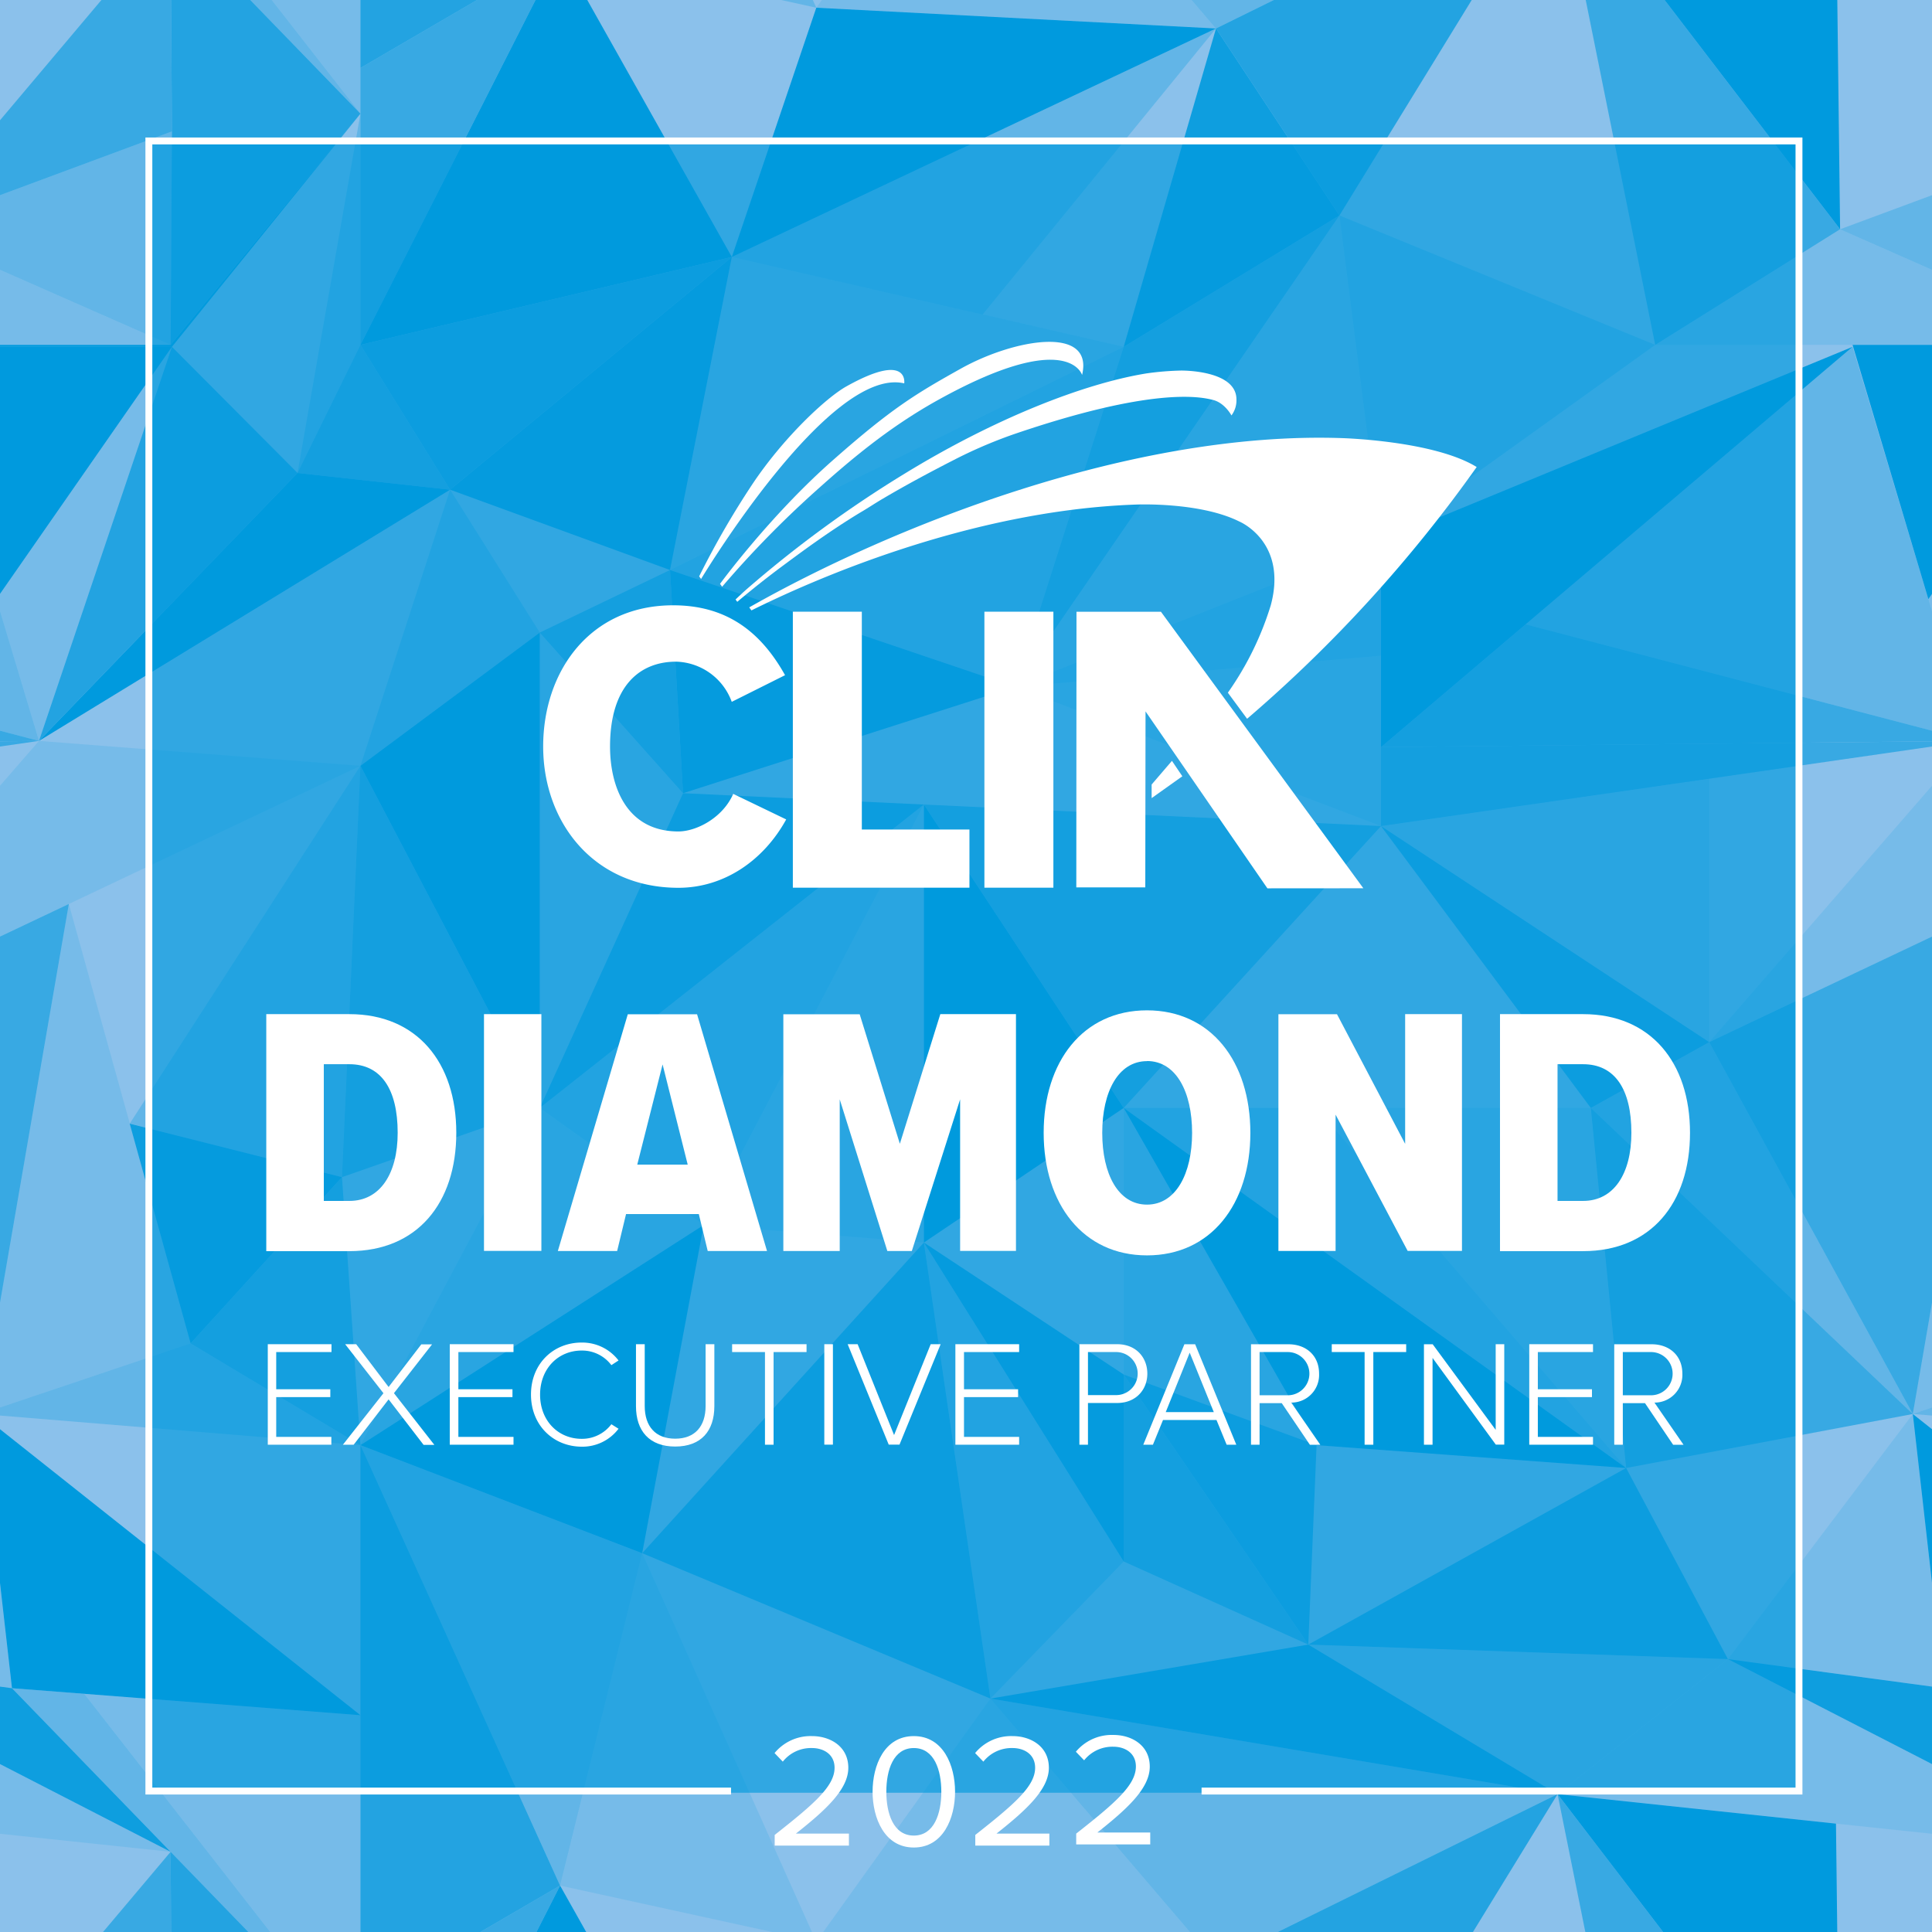 <svg xmlns="http://www.w3.org/2000/svg" viewBox="0 0 538.58 538.58"><rect width="538.58" height="538.58" fill="#8bc1eb"/><g opacity="0.6"><polygon points="0 203.7 0 206.66 10.87 206.54 0 203.7" fill="#009ade"/><polygon points="0 206.66 0 208.11 10.87 206.54 0 206.66" fill="#009ade"/><polygon points="19.19 252 0 261.09 0 363.17 19.19 252" fill="#009ade"/><polygon points="47.56 516.23 28.72 538.58 47.7 538.58 47.56 516.23" fill="#009ade"/><polygon points="186.78 158.9 150.47 176.34 190.41 221.12 186.78 158.9" fill="#009ade"/><polygon points="313.25 308.86 384.98 230.28 257.55 224.28 313.25 308.86" fill="#009ade"/><polygon points="453.31 409.23 533.23 394.18 443.47 308.86 453.31 409.23" fill="#009ade"/><polygon points="313.25 435.29 364.71 458.46 313.25 383.17 313.25 435.29" fill="#009ade"/><polygon points="441.94 538.58 463.62 538.58 434.2 500.15 441.94 538.58" fill="#009ade"/><polygon points="133.91 538.58 149.55 538.58 156.13 525.64 133.91 538.58" fill="#009ade"/><polygon points="125.47 136.51 100.48 96.14 82.94 131.85 125.47 136.51" fill="#009ade"/><polygon points="283 191.47 373.39 60.06 313.25 96.68 283 191.47" fill="#009ade"/><polygon points="150.47 308.86 100.48 213.49 95.33 328.15 150.47 308.86" fill="#009ade"/><polygon points="53.14 374.49 100.48 402.86 95.33 328.15 53.14 374.49" fill="#009ade"/><polygon points="47.93 36.63 47.7 0 28.27 0 0 33.53 0 54.41 47.93 36.63" fill="#009ade"/><polygon points="100.48 31.69 100.48 96.14 149.28 0 132.99 0 100.48 18.95 100.48 31.69" fill="#009ade"/><polygon points="512.96 63.91 464.03 0 442.05 0 461.42 96.14 512.96 63.91" fill="#009ade"/><polygon points="425.29 174.05 384.98 208.28 538.58 206.66 538.58 203.7 425.29 174.05" fill="#009ade"/><polygon points="384.98 230.28 538.58 208.11 538.58 206.66 384.98 208.28 384.98 230.28" fill="#009ade"/><polygon points="533.23 394.18 538.58 363.17 538.58 261.09 476.48 290.51 533.23 394.18" fill="#009ade"/></g><g opacity="0.9"><polygon points="47.56 516.23 3.34 470.62 0 470.17 0 491.77 47.56 516.23" fill="#009ade"/><polygon points="283 191.47 186.78 158.9 190.41 221.12 283 191.47" fill="#009ade"/><polygon points="257.55 346.38 313.25 435.29 313.25 383.17 257.55 346.38" fill="#009ade"/><polygon points="276.1 473.51 434.2 500.15 364.71 458.46 276.1 473.51" fill="#009ade"/><polygon points="186.78 158.9 204.01 71.64 125.47 136.51 186.78 158.9" fill="#009ade"/><polygon points="373.39 60.06 338.98 7.94 313.25 96.68 373.39 60.06" fill="#009ade"/><polygon points="36.16 313.24 53.14 374.49 95.33 328.15 36.16 313.24" fill="#009ade"/><polygon points="538.58 491.77 538.58 470.17 481.69 462.51 538.58 491.77" fill="#009ade"/></g><g opacity="0"><polygon points="461.42 96.14 442.05 0 410.27 0 373.39 60.06 461.42 96.14" fill="#009ade"/><polygon points="0 208.11 0 219.04 10.87 206.54 0 208.11" fill="#009ade"/><polygon points="100.48 402.86 0 394.61 0 398.42 100.48 478.15 100.48 402.86" fill="#009ade"/><polygon points="47.56 516.23 0 511.2 0 538.58 28.72 538.58 47.56 516.23" fill="#009ade"/><polygon points="125.47 136.51 150.47 176.34 186.78 158.9 125.47 136.51" fill="#009ade"/><polygon points="190.41 221.12 257.55 224.28 384.98 230.28 283 191.47 190.41 221.12" fill="#009ade"/><polygon points="367.02 308.86 443.47 308.86 384.98 230.28 313.25 308.86 367.02 308.86" fill="#009ade"/><polygon points="313.25 308.86 257.55 346.38 313.25 383.17 313.25 308.86" fill="#009ade"/><polygon points="196.18 341.48 179.02 432.98 257.55 346.38 196.18 341.48" fill="#009ade"/><polygon points="313.25 435.29 276.1 473.51 364.71 458.46 313.25 435.29" fill="#009ade"/><polygon points="179.02 432.98 226.35 538.58 229.49 538.58 276.1 473.51 179.02 432.98" fill="#009ade"/><polygon points="364.71 458.46 453.31 409.23 367.02 402.86 364.71 458.46" fill="#009ade"/><polygon points="481.69 462.51 533.23 394.18 453.31 409.23 481.69 462.51" fill="#009ade"/><polygon points="410.61 538.58 441.94 538.58 434.2 500.15 410.61 538.58" fill="#009ade"/><polygon points="163.41 538.58 215.28 538.58 156.13 525.64 163.41 538.58" fill="#009ade"/><polygon points="100.48 31.69 47.93 96.68 82.94 131.85 100.48 31.69" fill="#009ade"/><polygon points="10.87 206.54 100.48 213.49 125.47 136.51 10.87 206.54" fill="#009ade"/><polygon points="313.25 96.68 338.98 7.94 273.92 87.67 313.25 96.68" fill="#009ade"/><polygon points="516.44 96.68 461.42 96.14 384.98 150.94 516.44 96.68" fill="#009ade"/><polygon points="36.16 313.24 100.48 213.49 19.19 252 19.19 252 36.16 313.24" fill="#009ade"/><polygon points="95.33 328.15 100.48 402.86 150.47 308.86 95.33 328.15" fill="#009ade"/><polygon points="0 0 0 33.53 28.27 0 0 0" fill="#009ade"/><polygon points="227.56 2.15 217.74 0 163.71 0 204.01 71.64 227.56 2.15" fill="#009ade"/><polygon points="229.1 0 226.59 0 227.56 2.15 229.1 0" fill="#009ade"/><polygon points="538.58 54.41 538.58 33.53 512.96 63.91 538.58 54.41" fill="#009ade"/><polygon points="476.48 290.51 538.58 219.04 538.58 208.11 476.48 217.07 476.48 290.51" fill="#009ade"/><polygon points="533.23 394.18 538.58 398.42 538.58 394.61 533.23 394.18" fill="#009ade"/><polygon points="538.58 33.53 538.58 0 512.18 0 512.96 63.91 538.58 33.53" fill="#009ade"/><polygon points="512.17 538.58 538.58 538.58 538.58 511.2 511.81 508.37 512.17 538.58" fill="#009ade"/></g><g opacity="0.15"><polygon points="0 75.2 0 96.14 47.56 96.14 0 75.2" fill="#009ade"/><polygon points="47.93 96.68 0 165.56 0 170.38 10.87 206.54 47.93 96.68" fill="#009ade"/><polygon points="100.48 213.49 10.87 206.54 0 219.04 0 261.09 19.19 252 100.48 213.49" fill="#009ade"/><polygon points="19.19 252 19.19 252 0 363.17 0 392.37 53.14 374.49 19.19 252" fill="#009ade"/><polygon points="0 441.26 0 470.17 3.34 470.62 0 441.26" fill="#009ade"/><polygon points="23.46 472.18 75.31 538.58 100.48 538.58 100.48 478.15 23.46 472.18" fill="#009ade"/><polygon points="47.56 516.23 0 491.77 0 511.2 47.56 516.23" fill="#009ade"/><polygon points="150.47 176.34 150.47 308.86 190.41 221.12 150.47 176.34" fill="#009ade"/><polygon points="283 191.47 384.98 230.28 384.98 208.28 384.98 182.8 283 191.47" fill="#009ade"/><polygon points="476.48 217.07 384.98 230.28 476.48 290.51 476.48 217.07" fill="#009ade"/><polygon points="257.55 224.28 196.18 341.48 257.55 346.38 257.55 224.28" fill="#009ade"/><polygon points="538.58 392.37 538.58 363.17 533.23 394.18 538.58 392.37" fill="#009ade"/><polygon points="453.31 409.23 443.47 308.86 367.02 308.86 453.31 409.23" fill="#009ade"/><polygon points="367.02 402.86 313.25 308.86 313.25 383.17 367.02 402.86" fill="#009ade"/><polygon points="156.13 525.64 215.28 538.58 226.35 538.58 179.02 432.98 156.13 525.64" fill="#009ade"/><polygon points="434.2 500.15 481.69 462.51 364.71 458.46 434.2 500.15" fill="#009ade"/><polygon points="229.49 538.58 331.73 538.58 276.1 473.51 229.49 538.58" fill="#009ade"/><polygon points="313.25 96.68 204.01 71.64 186.78 158.9 313.25 96.68" fill="#009ade"/><polygon points="384.98 150.94 373.39 60.06 283 191.47 384.98 150.94" fill="#009ade"/><polygon points="150.47 308.86 100.48 402.86 196.18 341.48 150.47 308.86" fill="#009ade"/><polygon points="100.48 18.95 100.48 0 75.73 0 100.48 31.69 100.48 18.95" fill="#009ade"/><polygon points="461.42 96.14 538.58 96.14 538.58 75.2 512.96 63.91 461.42 96.14" fill="#009ade"/><polygon points="538.58 170.38 538.58 165.56 537.57 167.02 538.58 170.38" fill="#009ade"/><polygon points="538.58 261.09 538.58 219.04 476.48 290.51 538.58 261.09" fill="#009ade"/><polygon points="481.69 462.51 538.58 470.17 538.58 441.26 533.23 394.18 481.69 462.51" fill="#009ade"/><polygon points="434.2 500.15 511.81 508.37 538.58 511.2 538.58 491.77 481.69 462.51 434.2 500.15" fill="#009ade"/><polygon points="338.98 7.94 332.19 0 229.1 0 227.56 2.15 338.98 7.94" fill="#009ade"/></g><g opacity="0.3"><polygon points="47.93 36.63 0 54.41 0 75.2 47.56 96.14 47.93 36.63" fill="#009ade"/><polygon points="226.59 0 217.74 0 227.56 2.15 226.59 0" fill="#009ade"/><polygon points="538.58 75.2 538.58 54.41 512.96 63.91 538.58 75.2" fill="#009ade"/><polygon points="0 170.38 0 203.7 10.87 206.54 0 170.38" fill="#009ade"/><polygon points="53.14 374.49 0 392.37 0 394.61 100.48 402.86 53.14 374.49" fill="#009ade"/><polygon points="3.34 470.62 47.56 516.23 69.23 538.58 75.31 538.58 23.46 472.18 3.34 470.62" fill="#009ade"/><polygon points="313.25 96.68 186.78 158.9 283 191.47 313.25 96.68" fill="#009ade"/><polygon points="443.47 308.86 533.23 394.18 476.48 290.51 443.47 308.86" fill="#009ade"/><polygon points="313.25 308.86 453.31 409.23 367.02 308.86 313.25 308.86" fill="#009ade"/><polygon points="257.55 346.38 276.1 473.51 313.25 435.29 257.55 346.38" fill="#009ade"/><polygon points="276.1 473.51 331.73 538.58 356.19 538.58 434.2 500.15 276.1 473.51" fill="#009ade"/><polygon points="100.48 96.14 100.48 31.69 82.94 131.85 100.48 96.14" fill="#009ade"/><polygon points="338.98 7.94 204.01 71.64 273.92 87.67 338.98 7.94" fill="#009ade"/><polygon points="461.42 96.14 373.39 60.06 384.98 150.94 461.42 96.14" fill="#009ade"/><polygon points="384.98 150.94 283 191.47 384.98 182.8 384.98 150.94" fill="#009ade"/><polygon points="125.47 136.51 100.48 213.49 150.47 176.34 125.47 136.51" fill="#009ade"/><polygon points="257.55 224.28 150.47 308.86 196.18 341.48 257.55 224.28" fill="#009ade"/><polygon points="95.33 328.15 100.48 213.49 36.16 313.24 95.33 328.15" fill="#009ade"/><polygon points="156.13 525.64 179.02 432.98 100.48 402.86 156.13 525.64" fill="#009ade"/><polygon points="75.73 0 69.76 0 100.48 31.69 75.73 0" fill="#009ade"/><polygon points="355.1 0 332.19 0 338.98 7.94 355.1 0" fill="#009ade"/><polygon points="425.29 174.05 538.58 203.7 538.58 170.38 516.44 96.68 425.29 174.05" fill="#009ade"/><polygon points="538.58 394.61 538.58 392.37 533.23 394.18 538.58 394.61" fill="#009ade"/></g><g opacity="0.75"><polygon points="47.7 538.58 69.23 538.58 47.56 516.23 47.7 538.58" fill="#009ade"/><polygon points="257.55 224.28 190.41 221.12 150.47 308.86 257.55 224.28" fill="#009ade"/><polygon points="476.48 290.51 384.98 230.28 443.47 308.86 476.48 290.51" fill="#009ade"/><polygon points="179.02 432.98 276.1 473.51 257.55 346.38 179.02 432.98" fill="#009ade"/><polygon points="313.25 383.17 364.71 458.46 367.02 402.86 313.25 383.17" fill="#009ade"/><polygon points="364.71 458.46 481.69 462.51 453.31 409.23 364.71 458.46" fill="#009ade"/><polygon points="356.19 538.58 410.61 538.58 434.2 500.15 356.19 538.58" fill="#009ade"/><polygon points="47.93 96.68 10.87 206.54 82.94 131.85 47.93 96.68" fill="#009ade"/><polygon points="204.01 71.64 100.48 96.14 125.47 136.51 204.01 71.64" fill="#009ade"/><polygon points="100.48 402.86 100.48 478.15 100.48 538.58 133.91 538.58 156.13 525.64 100.48 402.86" fill="#009ade"/><polygon points="47.56 96.14 100.48 31.69 69.76 0 47.7 0 47.93 36.63 47.56 96.14" fill="#009ade"/><polygon points="132.99 0 100.48 0 100.48 18.95 132.99 0" fill="#009ade"/><polygon points="373.39 60.06 410.27 0 355.1 0 338.98 7.94 373.39 60.06" fill="#009ade"/></g><polygon points="19.19 252 19.19 252 53.14 374.49 36.16 313.24 19.19 252" fill="#009ade"/><polygon points="273.92 87.67 204.01 71.64 313.25 96.68 273.92 87.67" fill="#009ade"/><polygon points="0 208.11 0 208.11 10.87 206.54 0 208.11" fill="#009ade"/><polygon points="516.44 96.68 538.58 170.38 538.58 170.38 537.57 167.02 516.44 96.68" fill="#009ade"/><polygon points="23.46 472.18 100.48 478.15 3.34 470.62 23.46 472.18" fill="#009ade"/><polygon points="384.98 182.8 384.98 208.28 425.29 174.05 516.44 96.68 384.98 150.94 384.98 182.8" fill="#009ade"/><polygon points="100.48 31.69 47.56 96.14 0 96.14 0 96.68 47.93 96.68 100.48 31.69" fill="#009ade"/><polygon points="476.48 217.07 538.58 208.11 538.58 208.11 384.98 230.28 476.48 217.07" fill="#009ade"/><polygon points="512.18 0 464.03 0 512.96 63.91 512.18 0" fill="#009ade"/><polygon points="227.56 2.15 204.01 71.64 338.98 7.94 227.56 2.15" fill="#009ade"/><polygon points="0 96.68 0 165.56 47.93 96.68 0 96.68" fill="#009ade"/><polygon points="19.19 252 19.19 252 19.19 252 19.19 252" fill="#009ade"/><polygon points="100.48 478.15 0 398.42 0 441.26 3.34 470.62 100.48 478.15" fill="#009ade"/><polygon points="257.55 224.28 257.55 346.38 313.25 308.86 257.55 224.28" fill="#009ade"/><polygon points="367.02 402.86 453.31 409.23 313.25 308.86 367.02 402.86" fill="#009ade"/><polygon points="511.81 508.37 434.2 500.15 463.62 538.58 512.17 538.58 511.81 508.37" fill="#009ade"/><polygon points="149.55 538.58 163.41 538.58 156.13 525.64 149.55 538.58" fill="#009ade"/><polygon points="82.94 131.85 10.87 206.54 125.47 136.51 82.94 131.85" fill="#009ade"/><polygon points="150.47 176.34 100.48 213.49 150.47 308.86 150.47 176.34" fill="#009ade"/><polygon points="100.48 402.86 179.02 432.98 196.18 341.48 100.48 402.86" fill="#009ade"/><polygon points="204.01 71.64 163.71 0 149.28 0 100.48 96.14 204.01 71.64" fill="#009ade"/><polygon points="537.57 167.02 538.58 165.56 538.58 96.14 516.44 96.14 537.57 167.02" fill="#009ade"/><polygon points="538.58 441.26 538.58 398.42 533.23 394.18 538.58 441.26" fill="#009ade"/><polyline points="240.86 499.76 41.03 499.76 41.03 38.82 501.96 38.82 501.96 499.76 303.87 499.76" fill="#009ade" opacity="0.65"/><polyline points="203.79 499.29 41.5 499.29 41.5 39.29 501.5 39.29 501.5 499.29 334.96 499.29" fill="none" stroke="#fff" stroke-miterlimit="10" stroke-width="1.92"/><path d="M303.77,198.87H323v76.94H303.77Z" transform="translate(-29.35 -28.35)" fill="#fff"/><path d="M250.37,198.87H269.6V259.6h30v16.21H250.37Z" transform="translate(-29.35 -28.35)" fill="#fff"/><path d="M233.34,224a17,17,0,0,0-15.5-11.2c-10.26,0-18.43,6.91-18.43,23.66,0,10.89,4.4,23.67,19.06,23.67,5,0,12.35-3.77,15.28-10.47l14.77,7.12c-6.39,11.62-17.49,19.06-30.05,19.06-23.77,0-37.7-18.43-37.7-39.38s13-39.37,36.23-39.37c14.66,0,24.3,7.12,31.2,19.48Z" transform="translate(-29.35 -28.35)" fill="#fff"/><polygon points="326.7 212.1 329.6 216.4 321.04 222.49 321.04 218.7 326.7 212.1" fill="#fff"/><polygon points="323.63 170.53 300.09 170.53 300.04 247.38 319.27 247.38 319.34 198.32 353.31 247.64 380.06 247.62 323.63 170.53" fill="#fff"/><path d="M377,228.72l.11-.09A386.78,386.78,0,0,0,441,158.54c-12-7.38-37.61-8.06-37.61-8.06-59-2-125.92,24.9-165.18,47.19l.62.84C254.6,190.67,299,170.61,346.19,169c0,0,17.67-.75,28.62,4.72,0,0,13.57,5.6,8.79,23.37a86,86,0,0,1-11.89,24.26l-.08.09Z" transform="translate(-29.35 -28.35)" fill="#fff"/><path d="M234.88,196.12l-.48-.65s1.35-1.31,3.11-2.88a327.14,327.14,0,0,1,43.93-32.14c25.05-15.36,49.9-25.14,67.47-28a79.79,79.79,0,0,1,9.67-.8s15.46-.23,15.45,8.06a7,7,0,0,1-1.39,4.45s-1.79-3.4-5-4.28c-3.72-1-17.2-3.67-56,9.63a130.8,130.8,0,0,0-16.81,7.28c-6.39,3.27-13,6.82-19.31,10.54-2.22,1.3-4.4,2.77-6.53,4-8.24,5-15.49,10.34-21,14.43C240.88,191,234.88,196.12,234.88,196.12Z" transform="translate(-29.35 -28.35)" fill="#fff"/><path d="M331,132.88s-3.78-13.22-40.2,7c-13.83,7.68-24.64,16.89-34.08,25.36a283.17,283.17,0,0,0-26.06,26.67l-.59-.8s13.89-19,31.51-34.51c16.4-14.47,23.07-18.47,35.57-25.46C312.11,122.77,334.32,119,331,132.88Z" transform="translate(-29.35 -28.35)" fill="#fff"/><path d="M281.42,135.22c-20.94-4.9-56.63,54.53-56.63,54.53l-.54-.73A239.64,239.64,0,0,1,239,163.46c8.7-13.08,20.6-24.2,26.27-27.38C282.79,126.27,281.42,135.22,281.42,135.22Z" transform="translate(-29.35 -28.35)" fill="#fff"/><path d="M103.58,311.06h23.17c18.81,0,29.8,13.46,29.8,33.07s-10.89,33-29.8,33H103.58Zm23.17,52.07c8.51,0,13.46-7.52,13.46-19,0-12.18-4.65-19.11-13.46-19.11h-7.13v38.11Z" transform="translate(-29.35 -28.35)" fill="#fff"/><path d="M164.27,311.06h16v66h-16Z" transform="translate(-29.35 -28.35)" fill="#fff"/><path d="M224.16,366.8H203.87l-2.48,10.29H184.86l19.5-66h19.31l19.5,66H226.64ZM207,353h14.06l-7-27.92Z" transform="translate(-29.35 -28.35)" fill="#fff"/><path d="M297,334.82l-13.46,42.27h-6.83l-13.27-42.27v42.27H247.72v-66H269L280.2,347.2l11.28-36.14h21.09v66H297Z" transform="translate(-29.35 -28.35)" fill="#fff"/><path d="M349.1,310c17.82,0,28.81,14.26,28.81,34.16s-11,34.15-28.81,34.15S320.29,364,320.29,344.13,331.28,310,349.1,310Zm0,14.16c-8,0-12.48,8.51-12.48,20s4.46,20,12.48,20,12.57-8.61,12.57-20S357.22,324.13,349.1,324.13Z" transform="translate(-29.35 -28.35)" fill="#fff"/><path d="M401.67,339.08v38H385.73v-66h16.33l19,36.14V311.06h15.84v66H421.76Z" transform="translate(-29.35 -28.35)" fill="#fff"/><path d="M447.5,311.06h23.17c18.81,0,29.8,13.46,29.8,33.07s-10.89,33-29.8,33H447.5Zm23.17,52.07c8.51,0,13.46-7.52,13.46-19,0-12.18-4.65-19.11-13.46-19.11h-7.13v38.11Z" transform="translate(-29.35 -28.35)" fill="#fff"/><path d="M104,403.07h17.76v2.19H106.35v10.37h15.08v2.19H106.35v11.09h15.37v2.18H104Z" transform="translate(-29.35 -28.35)" fill="#fff"/><path d="M137.68,418.45l-9.74,12.64h-3l11.3-14.36-10.67-13.66h3.07L137.68,415l9.12-11.89h3l-10.63,13.61,11.26,14.41h-3Z" transform="translate(-29.35 -28.35)" fill="#fff"/><path d="M154.73,403.07H172.5v2.19H157.13v10.37h15.08v2.19H157.13v11.09H172.5v2.18H154.73Z" transform="translate(-29.35 -28.35)" fill="#fff"/><path d="M177.37,417.1c0-8.61,6.26-14.49,14.11-14.49a12.72,12.72,0,0,1,10.3,5l-2,1.3a10.21,10.21,0,0,0-8.28-4.07c-6.51,0-11.59,5-11.59,12.3s5.08,12.31,11.59,12.31a10.23,10.23,0,0,0,8.28-4.07l2,1.26a12.64,12.64,0,0,1-10.3,5C183.63,431.6,177.37,425.72,177.37,417.1Z" transform="translate(-29.35 -28.35)" fill="#fff"/><path d="M206.64,403.07h2.44V420.3c0,5.67,3,9.11,8.49,9.11s8.48-3.44,8.48-9.11V403.07h2.44v17.27c0,6.93-3.7,11.26-10.92,11.26s-10.93-4.37-10.93-11.26Z" transform="translate(-29.35 -28.35)" fill="#fff"/><path d="M242.6,405.26h-9.16v-2.19h20.75v2.19H245v25.83H242.6Z" transform="translate(-29.35 -28.35)" fill="#fff"/><path d="M259.14,403.07h2.4v28h-2.4Z" transform="translate(-29.35 -28.35)" fill="#fff"/><path d="M265.65,403.07h2.78l10.16,25.33,10.21-25.33h2.77l-11.47,28h-3Z" transform="translate(-29.35 -28.35)" fill="#fff"/><path d="M295.68,403.07h17.77v2.19H298.08v10.37h15.08v2.19H298.08v11.09h15.37v2.18H295.68Z" transform="translate(-29.35 -28.35)" fill="#fff"/><path d="M330.25,403.07h10.5c5.38,0,8.44,3.78,8.44,8.2s-3.1,8.19-8.44,8.19h-8.11v11.63h-2.39Zm10.25,2.19h-7.86v12h7.86a6,6,0,1,0,0-12Z" transform="translate(-29.35 -28.35)" fill="#fff"/><path d="M368.47,424.2H353.56l-2.81,6.89h-2.69l11.46-28h3l11.47,28h-2.69ZM354.32,422h13.4L361,405.43Z" transform="translate(-29.35 -28.35)" fill="#fff"/><path d="M386.66,419.5h-6.18v11.59h-2.39v-28h10.46c4.83,0,8.52,3.07,8.52,8.2a7.72,7.72,0,0,1-7.77,8.06l8.11,11.76h-2.9Zm1.68-14.24h-7.86v12.05h7.86a6,6,0,1,0,0-12.05Z" transform="translate(-29.35 -28.35)" fill="#fff"/><path d="M409.76,405.26H400.6v-2.19h20.75v2.19h-9.16v25.83h-2.43Z" transform="translate(-29.35 -28.35)" fill="#fff"/><path d="M428.7,406.9v24.19h-2.4v-28h2.44l17.56,23.86V403.07h2.39v28h-2.35Z" transform="translate(-29.35 -28.35)" fill="#fff"/><path d="M455.66,403.07h17.77v2.19H458.05v10.37h15.09v2.19H458.05v11.09h15.38v2.18H455.66Z" transform="translate(-29.35 -28.35)" fill="#fff"/><path d="M487.92,419.5h-6.18v11.59h-2.39v-28h10.46c4.83,0,8.53,3.07,8.53,8.2a7.73,7.73,0,0,1-7.78,8.06l8.11,11.76h-2.9Zm1.68-14.24h-7.86v12.05h7.86a6,6,0,1,0,0-12.05Z" transform="translate(-29.35 -28.35)" fill="#fff"/><rect x="235.98" y="247.64" width="42.77" height="35.07" fill="none"/><path d="M245.31,539.87c10.83-8.53,16.69-13.53,16.69-18.72,0-3.83-3.16-5.5-6.27-5.5a10,10,0,0,0-8.16,3.79l-2.3-2.39a13,13,0,0,1,10.46-4.73c5,0,10.1,2.84,10.1,8.83s-6.22,11.73-14.61,18.35H266v3.34H245.31Z" transform="translate(-29.35 -28.35)" fill="#fff"/><path d="M284.09,512.32c8.21,0,11.5,8.16,11.5,15.51s-3.29,15.55-11.5,15.55-11.49-8.25-11.49-15.55S275.84,512.32,284.09,512.32Zm0,3.33c-5.72,0-7.66,6.18-7.66,12.18s1.94,12.22,7.66,12.22,7.67-6.23,7.67-12.22S289.82,515.65,284.09,515.65Z" transform="translate(-29.35 -28.35)" fill="#fff"/><path d="M301.23,539.87c10.82-8.53,16.68-13.53,16.68-18.72,0-3.83-3.15-5.5-6.27-5.5a10.05,10.05,0,0,0-8.16,3.79l-2.3-2.39a13,13,0,0,1,10.46-4.73c5,0,10.1,2.84,10.1,8.83s-6.22,11.73-14.6,18.35h14.74v3.34H301.23Z" transform="translate(-29.35 -28.35)" fill="#fff"/><path d="M329.36,539.5C340.18,531,346,526,346,520.79c0-3.84-3.16-5.51-6.27-5.51a10.07,10.07,0,0,0-8.16,3.79l-2.3-2.39A13,13,0,0,1,339.77,512c5,0,10.1,2.84,10.1,8.84s-6.22,11.72-14.61,18.35H350v3.33H329.36Z" transform="translate(-29.35 -28.35)" fill="#fff"/></svg>